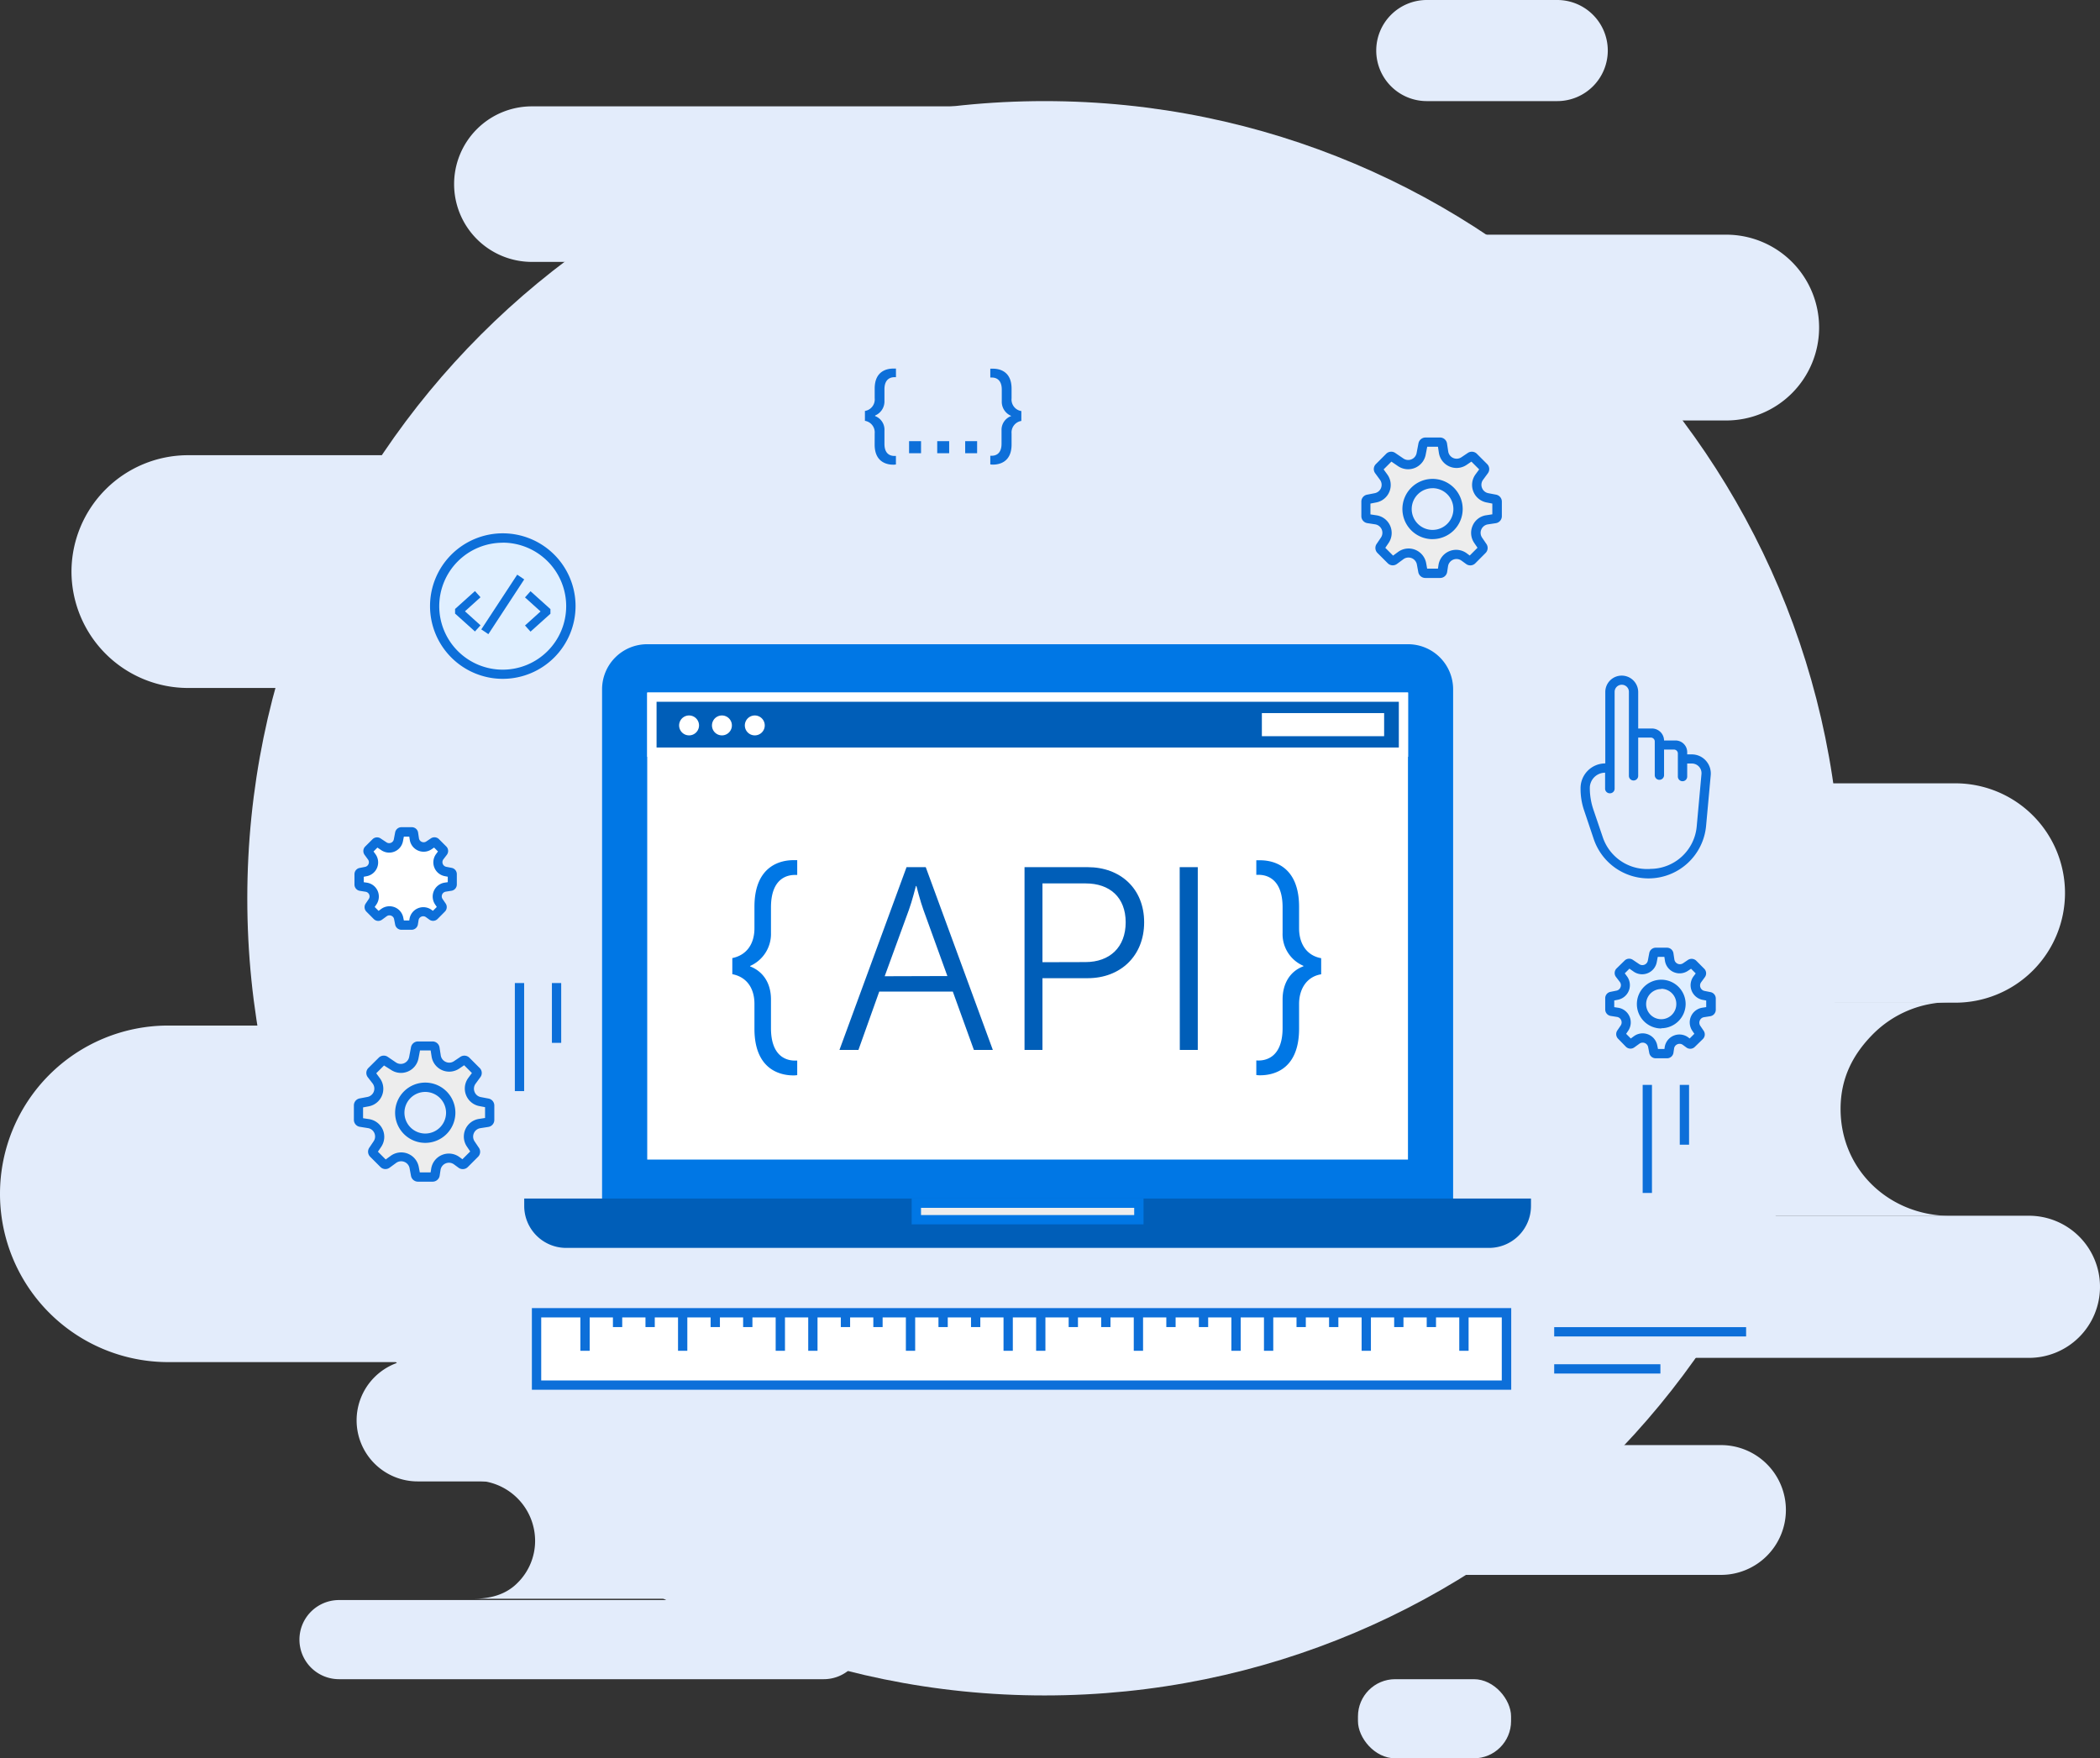 <svg xmlns="http://www.w3.org/2000/svg" viewBox="0 0 540 452.17"><rect x="0" y="0" width="540" height="452.17" fill="#333333" stroke="none"/><defs><style>.cls-1{fill:#e3ecfb;}.cls-2{fill:#0d6fd9;}.cls-3{fill:#fff;}.cls-4{fill:#0077e5;}.cls-5{fill:#005eb8;}.cls-6{fill:#ededed;}.cls-7{fill:#e0efff;}</style></defs><title>api</title><g id="Layer_2" data-name="Layer 2"><g id="Layer_1-2" data-name="Layer 1"><path class="cls-1" d="M473.53,231c0,113.19-91.75,205-204.94,205s-205-91.76-205-204.95S155.39,26,268.59,26,473.53,117.76,473.53,231Z"/><path class="cls-1" d="M107.4,349.56h84.12a15.7,15.7,0,0,1,15.7,15.7h0a15.7,15.7,0,0,1-15.7,15.7H107.4a15.7,15.7,0,0,1-15.7-15.7h0A15.7,15.7,0,0,1,107.4,349.56Z"/><path class="cls-1" d="M87.14,411.47H211.78A10.17,10.17,0,0,1,222,421.64h0a10.18,10.18,0,0,1-10.18,10.18H87.14A10.17,10.17,0,0,1,77,421.64h0A10.17,10.17,0,0,1,87.14,411.47Z"/><rect class="cls-1" x="349.2" y="431.82" width="39.37" height="20.35" rx="9.57" transform="translate(737.76 883.99) rotate(180)"/><path class="cls-1" d="M349.93,371.62h92.61a16.69,16.69,0,0,1,16.69,16.69h0A16.7,16.7,0,0,1,442.54,405H349.93a16.7,16.7,0,0,1-16.7-16.7h0A16.7,16.7,0,0,1,349.93,371.62Z"/><path class="cls-1" d="M121.9,380.74h58.61a15.77,15.77,0,0,0-11.1,4.7A14.39,14.39,0,0,0,164.8,396c0,8.67,7,15.13,15.71,15.13H121.9c4.33,0,8.25-1.14,11.1-4a15.18,15.18,0,0,0,4.6-10.91A15.53,15.53,0,0,0,121.9,380.74Z"/><path class="cls-1" d="M351.66,201.44H502.75A28.21,28.21,0,0,1,531,229.65h0a28.21,28.21,0,0,1-28.2,28.2H351.66a28.21,28.21,0,0,1-28.21-28.2h0A28.21,28.21,0,0,1,351.66,201.44Z"/><path class="cls-1" d="M297.86,312.64H521.72A18.27,18.27,0,0,1,540,330.92h0a18.27,18.27,0,0,1-18.28,18.27H297.86a18.27,18.27,0,0,1-18.28-18.27h0A18.27,18.27,0,0,1,297.86,312.64Z"/><path class="cls-1" d="M396.23,257.72H501.5A27.88,27.88,0,0,0,481.56,266c-5.11,5.18-8.27,11.27-8.27,19.17,0,15.76,12.64,27.5,28.21,27.5H396.23c7.78,0,14.83-2.23,19.94-7.36a27.24,27.24,0,0,0,8.25-19.6A27.85,27.85,0,0,0,396.23,257.72Z"/><path class="cls-1" d="M225.37,176.92h-177A30,30,0,0,1,18.38,147h0a30,30,0,0,1,30-29.94h177A30,30,0,0,1,255.32,147h0A30,30,0,0,1,225.37,176.92Z"/><path class="cls-1" d="M299.11,350.28H43.27A43.27,43.27,0,0,1,0,307H0a43.27,43.27,0,0,1,43.27-43.27H299.11A43.27,43.27,0,0,1,342.38,307h0A43.27,43.27,0,0,1,299.11,350.28Z"/><path class="cls-1" d="M443.88,108.13H302.63a23.9,23.9,0,0,1-23.89-23.89h0a23.89,23.89,0,0,1,23.89-23.89H443.88a23.88,23.88,0,0,1,23.89,23.89h0A23.89,23.89,0,0,1,443.88,108.13Z"/><path class="cls-1" d="M244.13,67.35H136.77a20,20,0,0,1-20-20h0a20,20,0,0,1,20-20H244.13a20,20,0,0,1,20,20h0A20,20,0,0,1,244.13,67.35Z"/><path class="cls-1" d="M400.43,26H366.89a13,13,0,0,1-13-13h0a13,13,0,0,1,13-13h33.54a13,13,0,0,1,13,13h0A13,13,0,0,1,400.43,26Z"/><rect class="cls-2" x="399.65" y="341.29" width="49.35" height="2.39"/><rect class="cls-2" x="399.65" y="350.83" width="27.31" height="2.39"/><rect class="cls-2" x="132.39" y="252.8" width="2.39" height="27.79"/><rect class="cls-2" x="141.92" y="252.8" width="2.39" height="15.38"/><rect class="cls-2" x="422.4" y="278.99" width="2.39" height="27.79"/><rect class="cls-2" x="431.94" y="278.99" width="2.39" height="15.38"/><rect class="cls-3" x="137.97" y="337.59" width="249.43" height="18.6"/><path class="cls-2" d="M388.6,357.39H136.77v-21H388.6ZM139.17,355h247V338.79h-247Z"/><rect class="cls-2" x="149.24" y="337.54" width="2.39" height="9.83"/><rect class="cls-2" x="174.35" y="337.54" width="2.39" height="9.83"/><rect class="cls-2" x="157.61" y="337.54" width="2.39" height="3.73"/><rect class="cls-2" x="165.98" y="337.54" width="2.39" height="3.73"/><rect class="cls-2" x="199.46" y="337.54" width="2.39" height="9.83"/><rect class="cls-2" x="182.73" y="337.54" width="2.39" height="3.73"/><rect class="cls-2" x="191.09" y="337.54" width="2.39" height="3.73"/><rect class="cls-2" x="207.83" y="337.54" width="2.39" height="9.83"/><rect class="cls-2" x="232.94" y="337.54" width="2.39" height="9.83"/><rect class="cls-2" x="216.21" y="337.54" width="2.39" height="3.73"/><rect class="cls-2" x="224.57" y="337.54" width="2.39" height="3.73"/><rect class="cls-2" x="258.05" y="337.54" width="2.39" height="9.83"/><rect class="cls-2" x="241.32" y="337.54" width="2.39" height="3.73"/><rect class="cls-2" x="249.69" y="337.54" width="2.39" height="3.73"/><rect class="cls-2" x="266.43" y="337.54" width="2.39" height="9.83"/><rect class="cls-2" x="291.54" y="337.54" width="2.39" height="9.83"/><rect class="cls-2" x="274.8" y="337.54" width="2.39" height="3.73"/><rect class="cls-2" x="283.16" y="337.54" width="2.39" height="3.73"/><rect class="cls-2" x="316.64" y="337.54" width="2.4" height="9.83"/><rect class="cls-2" x="299.91" y="337.54" width="2.39" height="3.73"/><rect class="cls-2" x="308.28" y="337.54" width="2.39" height="3.73"/><rect class="cls-2" x="325.02" y="337.54" width="2.39" height="9.83"/><rect class="cls-2" x="350.13" y="337.54" width="2.39" height="9.83"/><rect class="cls-2" x="333.39" y="337.54" width="2.39" height="3.73"/><rect class="cls-2" x="341.76" y="337.54" width="2.39" height="3.73"/><rect class="cls-2" x="375.24" y="337.54" width="2.4" height="9.83"/><rect class="cls-2" x="358.5" y="337.54" width="2.39" height="3.73"/><rect class="cls-2" x="366.87" y="337.54" width="2.39" height="3.73"/><path class="cls-4" d="M373.66,310.64H154.82V177.25a11.59,11.59,0,0,1,11.58-11.58H362.08a11.59,11.59,0,0,1,11.58,11.58Z"/><rect class="cls-3" x="167.63" y="179.3" width="193.23" height="117.7"/><path class="cls-3" d="M362.05,298.2H166.43V178.11H362.05Zm-193.22-2.39H359.66V180.5H168.83Z"/><path class="cls-5" d="M382.9,320.91H145.58a10.79,10.79,0,0,1-10.78-10.78v-1.91H393.68v1.91A10.79,10.79,0,0,1,382.9,320.91Z"/><rect class="cls-6" x="235.63" y="309.42" width="57.22" height="4.25"/><path class="cls-4" d="M294.05,314.86H234.43v-6.64h59.62Zm-57.22-2.39h54.82v-1.86H236.83Z"/><rect class="cls-5" x="167.63" y="179.28" width="193.27" height="14.15"/><path class="cls-3" d="M362.09,194.62H166.43V178.08H362.09Zm-193.26-2.39H359.7V180.47H168.83Z"/><rect class="cls-3" x="324.48" y="183.38" width="31.44" height="5.94"/><path class="cls-3" d="M196.65,186.55a2.56,2.56,0,1,1-2.56-2.56A2.56,2.56,0,0,1,196.65,186.55Z"/><path class="cls-3" d="M188.2,186.55a2.56,2.56,0,1,1-2.56-2.56A2.56,2.56,0,0,1,188.2,186.55Z"/><path class="cls-3" d="M179.75,186.55a2.56,2.56,0,1,1-2.56-2.56A2.56,2.56,0,0,1,179.75,186.55Z"/><path class="cls-4" d="M194,258.14c0-3.88-1.88-6.88-5.69-7.62v-4.14c3.61-.74,5.69-3.55,5.69-7.69V233.2c0-11,7.28-12,10-12h1V225h-.6c-1.67,0-6.15.6-6.15,8.36v6.55a9,9,0,0,1-5.35,8.49v.13c3.14,1.21,5.35,4.08,5.35,8.5v7.35c0,7.75,4.48,8.36,6.15,8.36h.6v3.74a6.4,6.4,0,0,1-1,.07c-2.68,0-10-.94-10-12Z"/><path class="cls-5" d="M233.11,223h4.94l17.25,47h-4.87l-5.42-15H226.09l-5.35,15h-4.88Zm10.5,28L237.46,234c-.81-2.21-1.81-6.15-1.81-6.15h-.13s-1,3.94-1.81,6.15l-6.22,17.05Z"/><path class="cls-5" d="M263.45,223H279.7c8.36,0,14.51,5.48,14.51,14.18s-6.15,14.37-14.51,14.37H268.06V270h-4.61Zm15.65,24.41c6.28,0,10.36-3.82,10.36-10.23s-4.08-10-10.29-10H268.06v20.26Z"/><path class="cls-5" d="M303.35,223H308v47h-4.62Z"/><path class="cls-4" d="M323.66,272.72c1.6,0,6.15-.61,6.15-8.36V257c0-4,1.87-7.23,5.35-8.5v-.13a8.85,8.85,0,0,1-5.35-8.49v-6.55c0-7.76-4.55-8.36-6.15-8.36h-.61v-3.74h1c2.67,0,10,.93,10,12v5.49c0,3.88,1.87,7,5.68,7.69v4.14c-3.74.6-5.68,3.81-5.68,7.62v6.35c0,11.1-7.29,12-10,12a5.58,5.58,0,0,1-1-.07v-3.74Z"/><path class="cls-2" d="M435,194h-1.15v-.58a3,3,0,0,0-3-3h-2.95a3.12,3.12,0,0,0-3.1-3.08h-3.55v-9.38a4.24,4.24,0,0,0-4.24-4.22h0a4.22,4.22,0,0,0-4.22,4.23v18.35h0a6.36,6.36,0,0,0-6.36,6.36v.19a17.05,17.05,0,0,0,.91,5.53l2.48,7.38a14.87,14.87,0,0,0,14,10.11h0a14.87,14.87,0,0,0,14.89-13.52l1.19-13a4.91,4.91,0,0,0-1-3.46h0A4.86,4.86,0,0,0,435,194Zm-10.76,29.48h-.79a12,12,0,0,1-11.29-8.13l-2.42-7.12a17.43,17.43,0,0,1-.93-5.59h0a3.93,3.93,0,0,1,3.93-3.93h0l0,4.18A1.2,1.2,0,0,0,414,204h0a1.19,1.19,0,0,0,1.19-1.19V177.92a1.83,1.83,0,0,1,1.84-1.83h0a1.82,1.82,0,0,1,1.83,1.83v10.31h0v11.28a1.19,1.19,0,0,0,1.2,1.2h0a1.19,1.19,0,0,0,1.19-1.2v-9.83h3.26a1,1,0,0,1,1,1v.75h0v7.91a1.19,1.19,0,0,0,1.19,1.2h0a1.2,1.2,0,0,0,1.2-1.2v-6.58h2.55a1,1,0,0,1,1,1v2.6h0v3.34a1.2,1.2,0,0,0,1.2,1.2h0a1.2,1.2,0,0,0,1.2-1.2v-3.35H435a2.47,2.47,0,0,1,2,.94h0a2.5,2.5,0,0,1,.52,1.77l-1.22,13.45A12,12,0,0,1,424.25,223.44Z"/><path class="cls-7" d="M146.79,155.86a17.52,17.52,0,1,1-17.51-17.51A17.51,17.51,0,0,1,146.79,155.86Z"/><path class="cls-2" d="M129.28,174.57A18.71,18.71,0,1,1,148,155.86,18.73,18.73,0,0,1,129.28,174.57Zm0-35a16.32,16.32,0,1,0,16.31,16.31A16.33,16.33,0,0,0,129.28,139.55Z"/><path class="cls-2" d="M122.13,152l1.43,1.59-4,3.61,4,3.61-1.43,1.58-5.11-4.6v-1.19Z"/><path class="cls-2" d="M123.76,161.86,133,147.78,134.8,149l-9.22,14.08Z"/><path class="cls-2" d="M141.54,156.64v1.19l-5.12,4.6L135,160.85l4-3.61-4-3.61,1.42-1.59Z"/><path class="cls-6" d="M125.38,283.66l-1.95-.37a3.39,3.39,0,0,1-2.09-5.34l1.22-1.67a.62.62,0,0,0-.06-.81l-2.65-2.65a.62.62,0,0,0-.79-.07l-1.64,1.11a3.39,3.39,0,0,1-5.26-2.29l-.32-2.05a.63.63,0,0,0-.62-.53h-3.74a.63.63,0,0,0-.61.51l-.49,2.52a3.39,3.39,0,0,1-5.23,2.17L99,272.75a.61.61,0,0,0-.79.08l-2.64,2.64a.62.62,0,0,0-.07.81L96.75,278a3.39,3.39,0,0,1-2.1,5.34l-2,.38a.61.61,0,0,0-.5.61V288a.62.62,0,0,0,.53.62l2,.31a3.4,3.4,0,0,1,2.3,5.26L96,295.86a.62.62,0,0,0,.08.79l2.64,2.65a.64.64,0,0,0,.81.06l1.68-1.23a3.39,3.39,0,0,1,5.33,2.1l.38,1.95a.62.62,0,0,0,.61.5h3.74a.62.62,0,0,0,.62-.52l.22-1.44a3.39,3.39,0,0,1,5.36-2.22l1.18.86a.62.62,0,0,0,.81-.07l2.64-2.64a.61.61,0,0,0,.08-.79L121,294.21a3.4,3.4,0,0,1,2.29-5.26l2-.31a.63.63,0,0,0,.53-.62v-3.74A.63.63,0,0,0,125.38,283.66Zm-16,9a6.55,6.55,0,1,1,6.55-6.55A6.56,6.56,0,0,1,109.35,292.7Z"/><path class="cls-2" d="M111.22,303.88h-3.74a1.83,1.83,0,0,1-1.79-1.47l-.37-2a2.2,2.2,0,0,0-3.46-1.35l-1.67,1.22a1.81,1.81,0,0,1-2.36-.17l-2.65-2.65a1.83,1.83,0,0,1-.22-2.31l1.11-1.65a2.18,2.18,0,0,0,.2-2.11,2.15,2.15,0,0,0-1.68-1.29l-2-.32A1.81,1.81,0,0,1,91,288v-3.74a1.82,1.82,0,0,1,1.48-1.79l2-.38a2.18,2.18,0,0,0,1.63-1.35,2.2,2.2,0,0,0-.28-2.1L94.56,277a1.81,1.81,0,0,1,.18-2.37L97.39,272a1.82,1.82,0,0,1,2.3-.23l2.13,1.45a2.2,2.2,0,0,0,3.39-1.41l.48-2.52a1.82,1.82,0,0,1,1.79-1.47h3.74a1.81,1.81,0,0,1,1.8,1.53l.32,2.06a2.18,2.18,0,0,0,1.29,1.67,2.15,2.15,0,0,0,2.11-.19l1.65-1.11a1.84,1.84,0,0,1,2.3.21l2.65,2.65a1.8,1.8,0,0,1,.18,2.37l-1.22,1.67a2.17,2.17,0,0,0-.27,2.1,2.14,2.14,0,0,0,1.62,1.35l2,.38a1.82,1.82,0,0,1,1.46,1.79V288a1.81,1.81,0,0,1-1.54,1.8l-2.05.32a2.2,2.2,0,0,0-1.48,3.4l1.11,1.65a1.82,1.82,0,0,1-.22,2.31l-2.64,2.64a1.83,1.83,0,0,1-2.37.18l-1.17-.86a2.19,2.19,0,0,0-3.47,1.44l-.22,1.44A1.84,1.84,0,0,1,111.22,303.88Zm-.56-1.9Zm-2.71-.49h2.78l.15-.95a4.59,4.59,0,0,1,7.25-3l.78.57,2-2-.85-1.26a4.59,4.59,0,0,1,3.11-7.11l1.56-.24v-2.78l-1.49-.28a4.6,4.6,0,0,1-2.83-7.23l.94-1.27-2-2-1.25.85a4.59,4.59,0,0,1-7.12-3.1l-.24-1.56H108l-.39,2.06a4.59,4.59,0,0,1-7.08,2.93L98.75,274l-2,2,.93,1.28a4.59,4.59,0,0,1-2.83,7.22l-1.49.28v2.78l1.57.24a4.6,4.6,0,0,1,3.1,7.11l-.85,1.26,2,2,1.28-.93a4.59,4.59,0,0,1,7.22,2.83Zm-9.18-3.1Zm22.44-2.59h0ZM99.08,273.67Zm10.27,20.23a7.75,7.75,0,1,1,7.75-7.75A7.75,7.75,0,0,1,109.35,293.9Zm0-13.1a5.35,5.35,0,1,0,5.35,5.35A5.36,5.36,0,0,0,109.35,280.8Z"/><path class="cls-6" d="M384.4,128.41l-1.95-.38a3.38,3.38,0,0,1-2.09-5.33l1.22-1.68a.61.61,0,0,0-.06-.81l-2.65-2.64a.63.63,0,0,0-.79-.08l-1.64,1.12a3.4,3.4,0,0,1-5.26-2.3l-.31-2a.62.62,0,0,0-.62-.52h-3.74a.63.63,0,0,0-.62.5l-.48,2.53a3.4,3.4,0,0,1-5.24,2.16l-2.12-1.44a.63.63,0,0,0-.79.08l-2.65,2.64a.61.61,0,0,0-.06.81l1.22,1.68a3.36,3.36,0,0,1,.42,3.24,3.32,3.32,0,0,1-2.51,2.09l-2,.38a.63.63,0,0,0-.5.62v3.74a.61.61,0,0,0,.53.61l2.05.32a3.4,3.4,0,0,1,2.29,5.26L355,140.6a.63.63,0,0,0,.08.79L357.7,144a.62.62,0,0,0,.81.06l1.67-1.22a3.39,3.39,0,0,1,5.34,2.09l.37,1.95a.63.63,0,0,0,.62.51h3.74a.63.63,0,0,0,.62-.53l.21-1.44a3.4,3.4,0,0,1,5.37-2.22l1.17.86a.62.62,0,0,0,.81-.06l2.65-2.65a.62.62,0,0,0,.07-.79L380,139a3.4,3.4,0,0,1,2.29-5.26l2.05-.32a.62.62,0,0,0,.53-.61V129A.63.63,0,0,0,384.4,128.41Zm-16,9a6.55,6.55,0,1,1,6.55-6.54A6.54,6.54,0,0,1,368.38,137.44Z"/><path class="cls-2" d="M370.25,148.63h-3.74a1.84,1.84,0,0,1-1.8-1.47l-.37-2a2.2,2.2,0,0,0-3.46-1.36l-1.67,1.23a1.82,1.82,0,0,1-2.36-.18l-2.65-2.65a1.84,1.84,0,0,1-.22-2.31l1.12-1.65a2.2,2.2,0,0,0-1.49-3.4l-2-.31a1.82,1.82,0,0,1-1.55-1.8V129a1.81,1.81,0,0,1,1.48-1.79l1.95-.38a2.19,2.19,0,0,0,1.36-3.45l-1.23-1.68a1.81,1.81,0,0,1,.18-2.36l2.65-2.65a1.83,1.83,0,0,1,2.31-.22l2.12,1.44a2.19,2.19,0,0,0,2.07.21,2.17,2.17,0,0,0,1.32-1.61l.48-2.52a1.85,1.85,0,0,1,1.8-1.48h3.74a1.82,1.82,0,0,1,1.8,1.53l.31,2.06a2.19,2.19,0,0,0,3.4,1.48l1.65-1.11a1.84,1.84,0,0,1,2.3.21l2.66,2.66a1.82,1.82,0,0,1,.18,2.37l-1.22,1.66a2.15,2.15,0,0,0-.28,2.1,2.17,2.17,0,0,0,1.63,1.36l2,.38a1.82,1.82,0,0,1,1.47,1.79v3.74a1.82,1.82,0,0,1-1.54,1.8l-2.05.31a2.2,2.2,0,0,0-1.49,3.41l1.12,1.64a1.83,1.83,0,0,1-.23,2.31l-2.64,2.65a1.81,1.81,0,0,1-2.37.17l-1.17-.85a2.2,2.2,0,0,0-3.47,1.43l-.22,1.44A1.82,1.82,0,0,1,370.25,148.63Zm-3.27-2.4h2.78l.14-.95a4.59,4.59,0,0,1,7.25-3l.78.58,2-2-.85-1.25a4.57,4.57,0,0,1-.41-4.41,4.51,4.51,0,0,1,3.51-2.7l1.56-.24V129.5l-1.48-.29a4.59,4.59,0,0,1-2.84-7.22l.94-1.28-2-2-1.25.85a4.6,4.6,0,0,1-7.11-3.1l-.24-1.57H367l-.4,2.06a4.6,4.6,0,0,1-7.08,2.94l-1.73-1.18-2,2,.93,1.28a4.58,4.58,0,0,1-2.83,7.22l-1.49.29v2.78l1.57.24a4.59,4.59,0,0,1,3.1,7.11l-.85,1.25,2,2,1.28-.94a4.59,4.59,0,0,1,7.22,2.84Zm-9.18-3.09h0Zm20.53,0h0Zm2.29-22.81h0Zm-22.51-1.91h0Zm10.27,20.23a7.75,7.75,0,1,1,7.74-7.74A7.75,7.75,0,0,1,368.38,138.64Zm0-13.1a5.36,5.36,0,1,0,5.35,5.36A5.36,5.36,0,0,0,368.38,125.54Z"/><path class="cls-7" d="M439.61,256.23l-1.51-.29a2.62,2.62,0,0,1-1.62-4.13l.94-1.3a.46.46,0,0,0-.05-.62l-2-2a.49.49,0,0,0-.62-.06l-1.27.86a2.58,2.58,0,0,1-2.52.23,2.62,2.62,0,0,1-1.55-2l-.24-1.59a.49.49,0,0,0-.48-.41h-2.9a.48.48,0,0,0-.47.39l-.38,2a2.62,2.62,0,0,1-1.57,1.93,2.67,2.67,0,0,1-2.48-.25l-1.65-1.12a.47.47,0,0,0-.61.06l-2,2a.47.47,0,0,0-.05.62l.95,1.3a2.62,2.62,0,0,1-1.62,4.13l-1.51.29a.48.48,0,0,0-.39.48v2.89a.48.48,0,0,0,.41.48l1.58.24a2.63,2.63,0,0,1,1.78,4.07l-.86,1.28a.48.48,0,0,0,.05.61l2.05,2.05a.49.49,0,0,0,.63.05l1.29-.95a2.63,2.63,0,0,1,4.14,1.62l.29,1.51a.47.47,0,0,0,.47.39h2.9a.48.48,0,0,0,.48-.4l.17-1.12a2.63,2.63,0,0,1,4.15-1.72l.91.67a.49.49,0,0,0,.63-.05l2-2.05a.47.47,0,0,0,.06-.61l-.86-1.28a2.58,2.58,0,0,1-.23-2.52,2.62,2.62,0,0,1,2-1.55l1.59-.24a.49.49,0,0,0,.41-.48v-2.89A.48.48,0,0,0,439.61,256.23Zm-12.41,7a5.07,5.07,0,1,1,5.07-5.07A5.07,5.07,0,0,1,427.2,263.22Z"/><path class="cls-2" d="M428.65,272.15h-2.9a1.69,1.69,0,0,1-1.65-1.35l-.29-1.52a1.43,1.43,0,0,0-2.25-.88l-1.3.94a1.67,1.67,0,0,1-2.17-.16l-2-2.05a1.68,1.68,0,0,1-.21-2.13l.87-1.28a1.42,1.42,0,0,0,.12-1.37,1.39,1.39,0,0,0-1.09-.84l-1.58-.25a1.68,1.68,0,0,1-1.43-1.66v-2.89a1.66,1.66,0,0,1,1.37-1.65l1.5-.3a1.4,1.4,0,0,0,1.06-.88,1.39,1.39,0,0,0-.17-1.36l-1-1.3a1.67,1.67,0,0,1,.17-2.19l2.05-2a1.66,1.66,0,0,1,2.12-.2l1.65,1.11a1.44,1.44,0,0,0,1.35.14,1.42,1.42,0,0,0,.85-1l.38-2a1.7,1.7,0,0,1,1.65-1.37h2.9a1.68,1.68,0,0,1,1.66,1.42l.24,1.59a1.44,1.44,0,0,0,2.22,1l1.27-.86a1.71,1.71,0,0,1,2.13.19l2.05,2.06a1.67,1.67,0,0,1,.17,2.18l-.95,1.3a1.42,1.42,0,0,0,.88,2.24l1.52.3a1.67,1.67,0,0,1,1.36,1.65v2.89a1.68,1.68,0,0,1-1.42,1.66l-1.59.25a1.39,1.39,0,0,0-1.09.84,1.42,1.42,0,0,0,.12,1.38l.86,1.27a1.67,1.67,0,0,1-.2,2.13l-2.05,2a1.67,1.67,0,0,1-2.19.17l-.9-.66a1.41,1.41,0,0,0-1.4-.17,1.38,1.38,0,0,0-.86,1.1l-.17,1.12A1.66,1.66,0,0,1,428.65,272.15Zm-.71-1.79h0Zm-1.6-.6H428l.07-.51a3.83,3.83,0,0,1,6-2.51l.42.31,1.2-1.2-.53-.78a3.83,3.83,0,0,1,2.58-5.93l1-.15v-1.7l-.93-.17a3.83,3.83,0,0,1-2.36-6l.59-.8-1.2-1.2-.79.53a3.82,3.82,0,0,1-5.92-2.58l-.15-1h-1.7l-.26,1.37a3.83,3.83,0,0,1-5.9,2.45L419,249.1l-1.2,1.2.59.8a3.83,3.83,0,0,1-2.37,6l-.93.18V259l1,.15a3.82,3.82,0,0,1,2.59,5.92l-.53.79,1.2,1.2.8-.59a3.82,3.82,0,0,1,6,2.36Zm-7.49-2.35h0Zm16.21,0h0Zm-20.52-10h0Zm24.84,0Zm-22-6.67h0Zm2.05-2h0Zm7.75,15.74a6.27,6.27,0,1,1,6.27-6.27A6.27,6.27,0,0,1,427.2,264.42Zm0-10.14a3.88,3.88,0,1,0,3.87,3.87A3.87,3.87,0,0,0,427.2,254.28Z"/><path class="cls-3" d="M116,224.37l-1.39-.26a2.42,2.42,0,0,1-1.49-3.8l.87-1.19a.44.44,0,0,0,0-.58L112,216.66a.44.44,0,0,0-.56,0l-1.17.79a2.38,2.38,0,0,1-2.32.21,2.41,2.41,0,0,1-1.42-1.84l-.22-1.46a.45.45,0,0,0-.44-.38h-2.67a.45.45,0,0,0-.43.36l-.35,1.8a2.41,2.41,0,0,1-3.72,1.54l-1.51-1a.45.45,0,0,0-.57,0l-1.88,1.88a.44.44,0,0,0,0,.58l.87,1.19a2.42,2.42,0,0,1-1.49,3.8l-1.39.26a.45.45,0,0,0-.36.44v2.66a.44.44,0,0,0,.38.44l1.45.22A2.41,2.41,0,0,1,96,229.56a2.38,2.38,0,0,1-.22,2.31L95,233a.45.45,0,0,0,0,.57L97,235.49a.43.43,0,0,0,.57,0l1.19-.88a2.42,2.42,0,0,1,3.8,1.49l.27,1.39a.44.44,0,0,0,.43.36h2.67a.45.45,0,0,0,.44-.37l.15-1a2.42,2.42,0,0,1,3.82-1.58l.83.62a.44.44,0,0,0,.58,0l1.88-1.88a.45.45,0,0,0,0-.57l-.79-1.17a2.42,2.42,0,0,1,1.63-3.74l1.46-.22a.44.44,0,0,0,.38-.44v-2.66a.45.45,0,0,0-.36-.44Z"/><path class="cls-2" d="M105.89,239.1h-2.67a1.65,1.65,0,0,1-1.61-1.33l-.27-1.39a1.17,1.17,0,0,0-.75-.9,1.18,1.18,0,0,0-1.16.15l-1.19.87a1.63,1.63,0,0,1-2.12-.15l-1.89-1.9a1.65,1.65,0,0,1-.21-2.07l.8-1.18a1.21,1.21,0,0,0-.82-1.88l-1.46-.23a1.63,1.63,0,0,1-1.39-1.62v-2.66a1.63,1.63,0,0,1,1.33-1.61l1.39-.27a1.21,1.21,0,0,0,.9-.75,1.18,1.18,0,0,0-.15-1.16l-.87-1.19a1.66,1.66,0,0,1,.16-2.14l1.89-1.88a1.64,1.64,0,0,1,2.08-.19l1.51,1a1.21,1.21,0,0,0,1.15.11,1.19,1.19,0,0,0,.73-.89l.34-1.79a1.65,1.65,0,0,1,1.61-1.33h2.67a1.63,1.63,0,0,1,1.62,1.38l.22,1.47a1.2,1.2,0,0,0,.72.92,1.22,1.22,0,0,0,1.17-.1l1.17-.79a1.65,1.65,0,0,1,2.07.18l1.89,1.89a1.63,1.63,0,0,1,.16,2.14L114,221a1.22,1.22,0,0,0,.75,1.91l1.4.27a1.64,1.64,0,0,1,1.32,1.61v2.66a1.63,1.63,0,0,1-1.38,1.62l-1.46.23a1.22,1.22,0,0,0-.83,1.88l.8,1.17a1.65,1.65,0,0,1-.2,2.08l-1.88,1.89a1.62,1.62,0,0,1-2.14.15l-.83-.6a1.21,1.21,0,0,0-1.19-.15,1.18,1.18,0,0,0-.73.94l-.16,1A1.65,1.65,0,0,1,105.89,239.1Zm-.75-1.75Zm-1.29-.65h1.39l.06-.38A3.6,3.6,0,0,1,111,234l.32.23,1-1-.44-.65a3.62,3.62,0,0,1,2.45-5.6l.81-.12v-1.4l-.78-.15a3.61,3.61,0,0,1-2.23-5.68l.49-.67-1-1-.66.45a3.61,3.61,0,0,1-5.59-2.44l-.13-.82h-1.39l-.23,1.18a3.61,3.61,0,0,1-5.57,2.31l-1-.67-1,1,.49.67a3.61,3.61,0,0,1-2.23,5.68l-.77.15v1.4l.81.12a3.61,3.61,0,0,1,2.45,5.59l-.45.66,1,1,.67-.49a3.61,3.61,0,0,1,5.68,2.23Zm-7-2.13h0Zm15,0h0ZM113,218.41Zm-.85-.81Zm-14.64-.1h0Z"/><path class="cls-2" d="M224.92,111.44a3,3,0,0,0-2.51-3.22v-2.54a3,3,0,0,0,2.51-3.28V99.92c0-4.67,3.37-5.14,4.79-5.14.41,0,.68,0,.68,0V97H230c-.77,0-2.57.26-2.57,3.1v3a3.92,3.92,0,0,1-2.4,3.75V107a3.74,3.74,0,0,1,2.4,3.75v3.4c0,2.87,1.8,3.1,2.57,3.1h.38v2.19a3.45,3.45,0,0,1-.68.06c-1.42,0-4.79-.48-4.79-5.17Z"/><path class="cls-2" d="M233.76,113.45h3.08v3.1h-3.08Z"/><path class="cls-2" d="M241,113.45h3.07v3.1H241Z"/><path class="cls-2" d="M248.19,113.45h3.07v3.1h-3.07Z"/><path class="cls-2" d="M255,117.2c.74,0,2.54-.23,2.54-3.1v-3.4A3.76,3.76,0,0,1,260,107v-.06a3.92,3.92,0,0,1-2.4-3.75v-3c0-2.84-1.8-3.1-2.54-3.1h-.41V94.81s.27,0,.68,0c1.42,0,4.79.47,4.79,5.14v2.48a3,3,0,0,0,2.51,3.28v2.54a3,3,0,0,0-2.51,3.22v2.84c0,4.69-3.37,5.17-4.79,5.17a3.45,3.45,0,0,1-.68-.06V117.2Z"/></g></g></svg>
